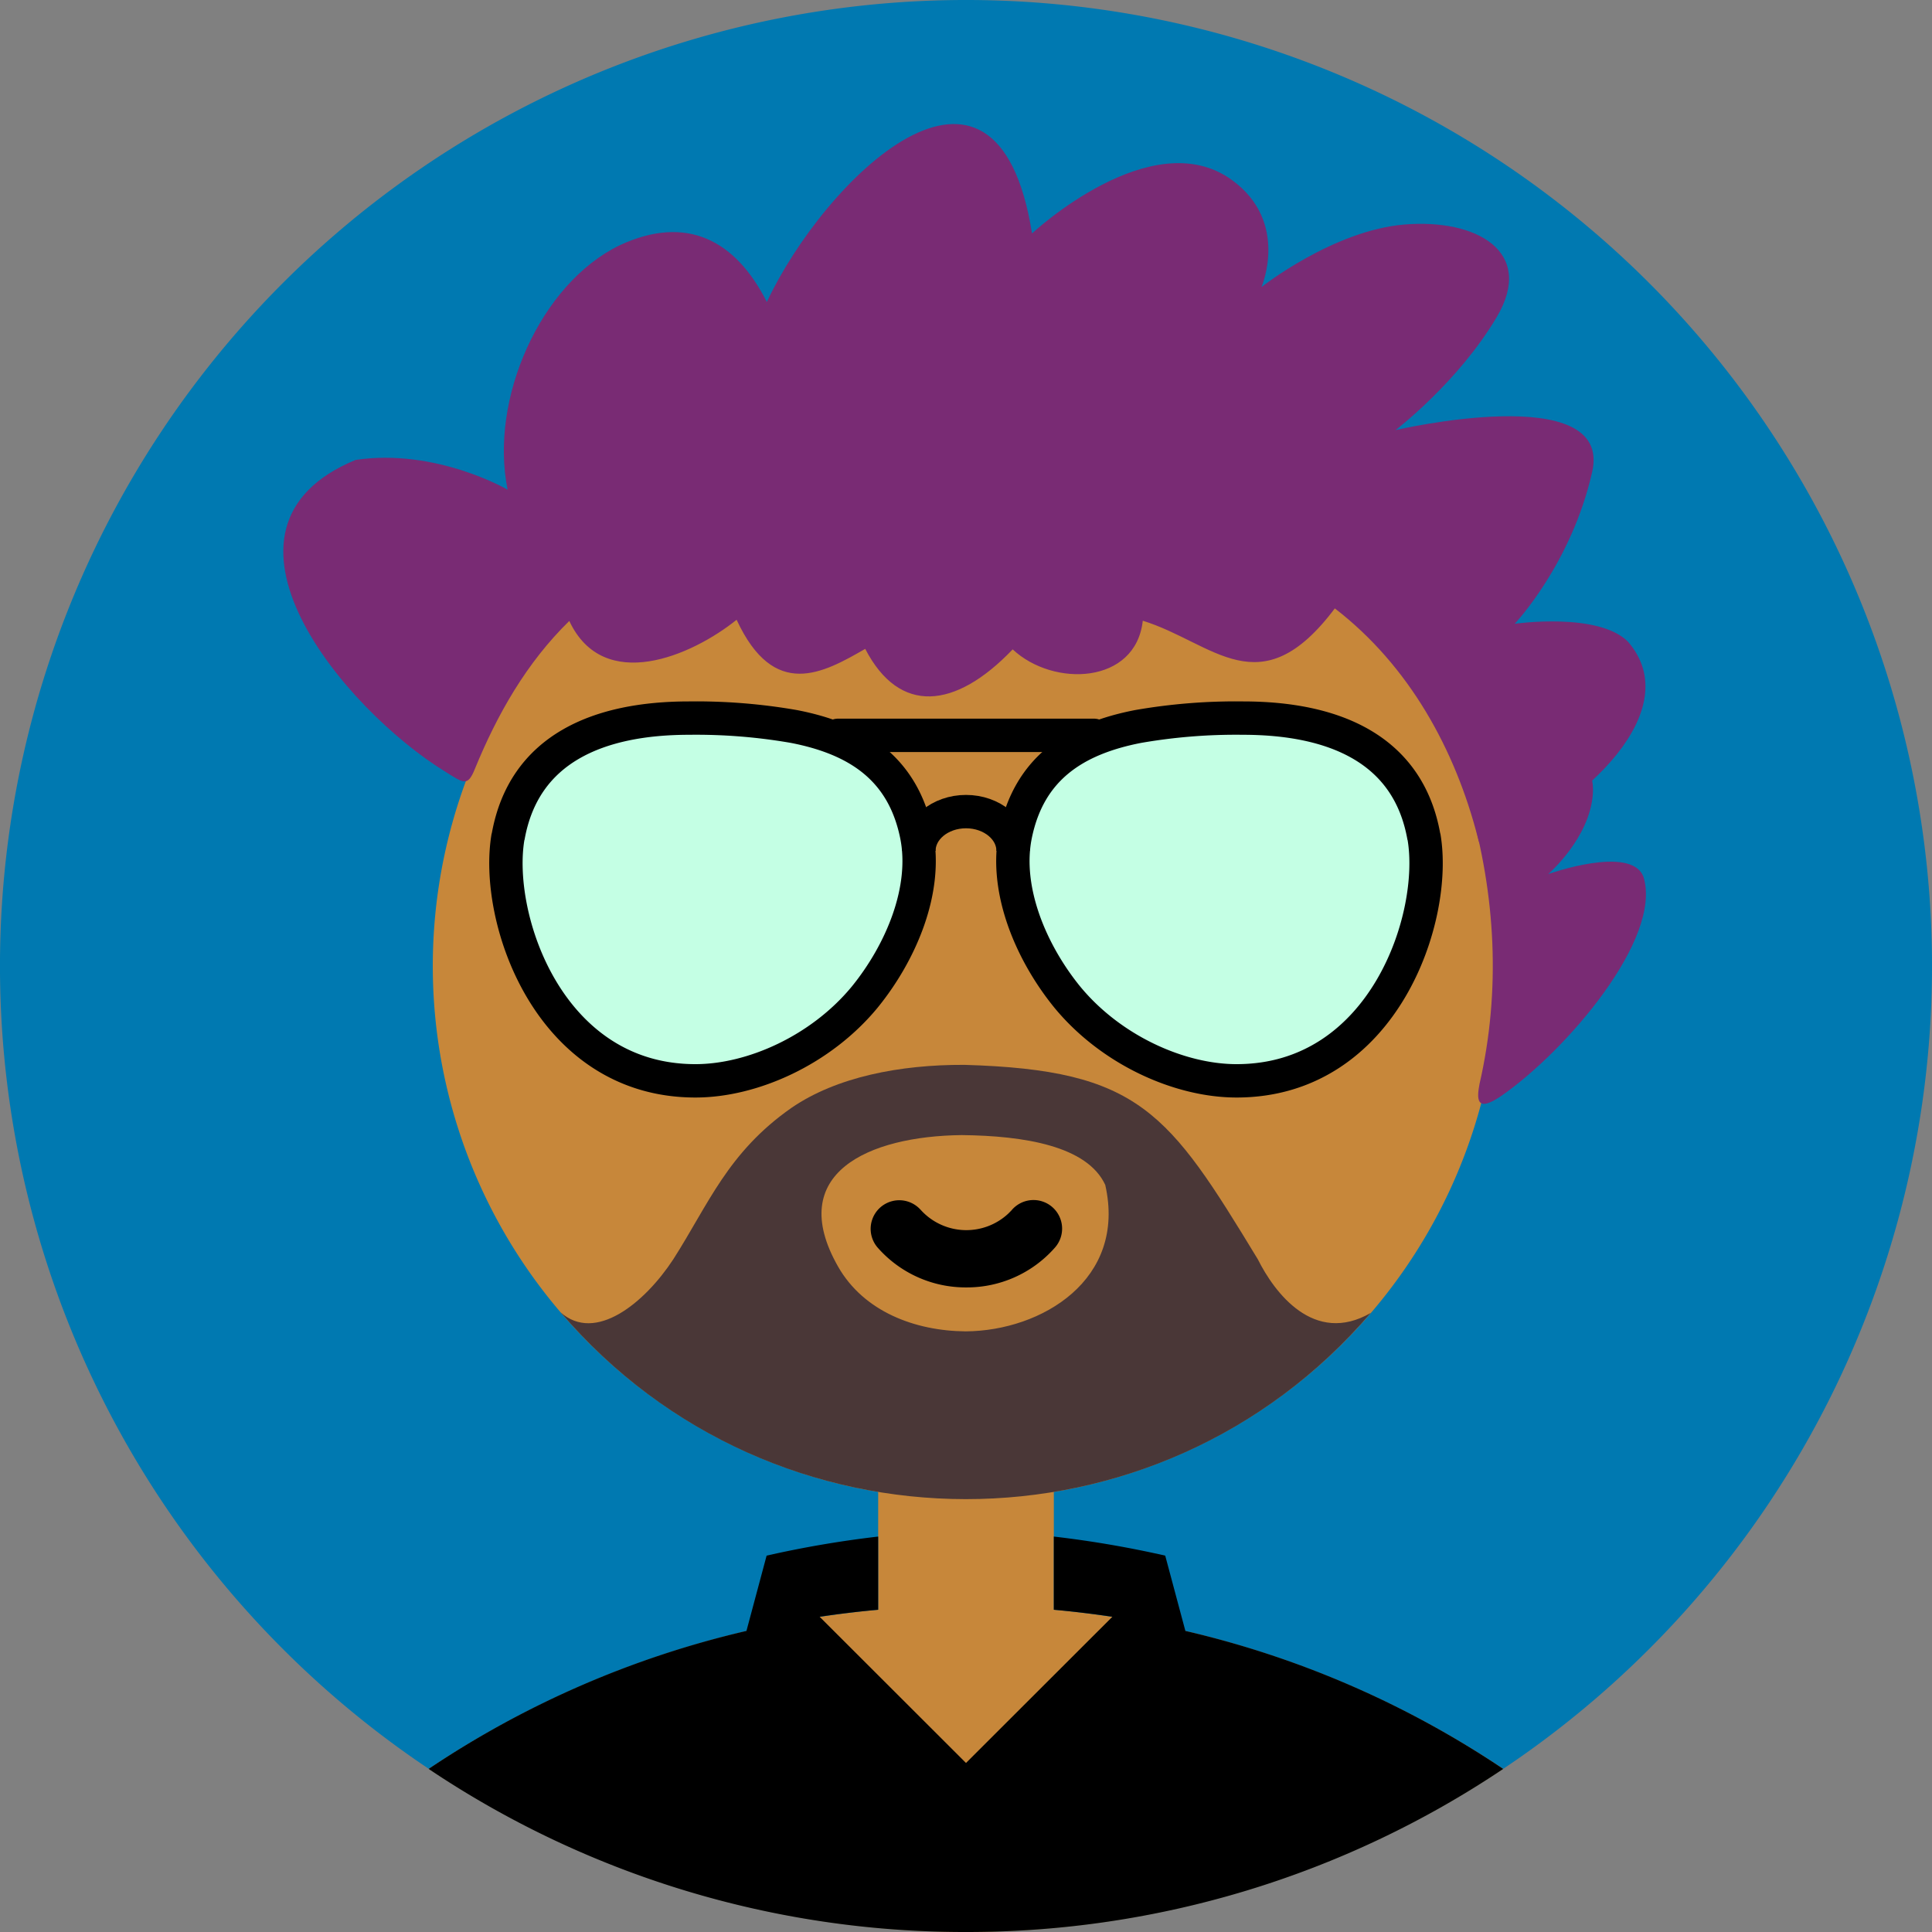 <svg xmlns="http://www.w3.org/2000/svg" viewBox="0 0 231 231"><rect x="0" y="0" width="231" height="231" fill="#808080" stroke="none"/><path d="M33.83,33.83a115.5,115.5,0,1,1,0,163.34,115.49,115.49,0,0,1,0-163.34Z" style="fill:#0079b1;"/><path d="m115.5 51.75a63.75 63.75 0 0 0-10.5 126.63v14.09a115.5 115.5 0 0 0-53.729 19.027 115.5 115.5 0 0 0 128.46 0 115.5 115.5 0 0 0-53.729-19.029v-14.084a63.75 63.75 0 0 0 53.25-62.881 63.75 63.75 0 0 0-63.65-63.75 63.75 63.75 0 0 0-0.1 0z" style="fill:#C7873A;"/><path d="m115.5 231a115 115 0 0 0 64.23-19.5 114.79 114.79 0 0 0-38-16.5l-2.41-9a125.19 125.19 0 0 0-13.32-2.28v8.75q3.52 0.32 7 0.84l-17.5 17.48-17.5-17.48q3.45-0.52 7-0.84v-8.75a125.55 125.55 0 0 0-13.34 2.28l-2.41 9a114.79 114.79 0 0 0-38 16.5 114.94 114.94 0 0 0 64.25 19.5z" style="fill:#000;"/><path d="m132.98 193.33-36.185 36.155-2.4-0.42 36.108-36.081z" style="fill:none;"/><path d="m41.668 87.073c-9.232-0.023-11.63 6.51 2.268 17.66-14.015 1.123-4.366 16.457 4.875 24.66 4.069 3.02 6.465 5.466 5.508 1.135-1.208-4.918-1.818-9.963-1.818-15.027 3.26e-4 -7.569 1.255-15.016 3.788-22.183 0.57-1.788 1.069-2.031-0.377-2.684-5.54-2.448-10.375-3.551-14.243-3.561z" style="fill:none;"/><path d="m185.48 89.513c-2.442-0.112-5.462 0.812-9.515 3.212-1.314 0.817-0.701 1.995-0.323 3.265 3.194 10.982 3.821 22.462 1.254 33.628-0.316 1.688-0.476 3.569 2.695 1.352 7.702-5.371 19.17-18.734 16.918-26.105-1.425-3.918-11.4-0.355-11.4-0.355s4.987-4.276 5.344-9.619c0.2-3.006-1.524-5.219-4.973-5.377z" style="fill:#792B74;"/><path d="m91.689 36.108c-3.73-7.386-9.586-10.504-17.578-6.789-9.519 4.591-15.629 18.444-13.416 29.232 0 0-8.551-4.988-18.17-3.562-19.623 8.094-1.41 29.869 10.817 37.342 2.075 1.297 2.579 1.743 3.429-0.377 2.675-6.537 6.189-12.722 11.297-17.709 4.104 8.743 14.629 4.181 20.006-0.141 4.487 9.684 10.377 6.354 15.377 3.478 4.076 7.883 10.756 7.25 17.631 0.062 4.875 4.562 14.713 4.187 15.555-3.426 8.475 2.624 14.012 10.437 22.962-1.476 8.855 6.822 14.407 16.853 17.122 27.51 0.34 1.554 1.175 0.856 2.221 0.443 10.255-4.286 22.842-15.749 15.705-23.975-3.562-3.562-13.539-2.139-13.539-2.139s6.77-7.123 9.264-18.168c2.494-11.043-23.514-4.988-23.514-4.988s7.482-5.699 12.113-13.537c4.631-7.838-2.494-11.756-11.045-11.043-8.55 0.712-17.1 7.481-17.1 7.481s3.395-7.806-3.562-12.826c-9.594-6.923-23.869 6.412-23.869 6.412-4.256-26.835-24.872-6.386-31.707 8.195z" style="fill:#792B74;"/><path d="m170.25 100c1.69 9.62-4.79 29.23-22.4 29.23-6.81 0-15-3.66-20.23-10-4.34-5.33-7.56-12.87-6.2-19.45 1.63-7.89 7.07-11.45 14.67-12.92a68.16 68.16 0 0 1 12.52-1c10.77 0 19.78 3.61 21.64 14.22z" style="fill:#c4ffe4;stroke-width:3.99px;stroke:#000;"/><path d="m60.75 100c-1.69 9.62 4.79 29.23 22.4 29.23 6.81 0 15-3.66 20.23-10 4.34-5.33 7.56-12.87 6.2-19.45-1.63-7.89-7.07-11.45-14.67-12.92a68.16 68.16 0 0 0-12.52-1c-10.77 0-19.78 3.61-21.64 14.22z" style="fill:#c4ffe4;stroke-width:3.99px;stroke:#000;"/><line x1="100.2" x2="130.8" y1="87.92" y2="87.92" style="fill:none;stroke-linecap:round;stroke-linejoin:round;stroke-width:3.99px;stroke:#000;"/><path d="m109.87 101.73c0-2.59 2.52-4.69 5.63-4.69s5.63 2.1 5.63 4.69" style="fill:none;stroke-width:3.99px;stroke:#000;"/><path d="m115.5 153.93a14 14 0 0 1-10.5-4.69 3.421 3.421 0 0 1 5-4.67l0.08 0.08 0.08 0.09a7.35 7.35 0 0 0 10.39 0.37l0.37-0.37a3.421 3.421 0 1 1 5.23 4.41l-0.08 0.09a14 14 0 0 1-10.53 4.69z" /><path d="m115.27 127.32c-7.663-0.03-15.251 1.442-20.646 5.146-7.62 5.33-9.905 11.512-14.127 18.109-3.438 5.245-9.326 10.024-13.467 6.334 25.425 29.755 71.409 29.786 96.875 0.066-6.81 3.93-11.545-2.47-13.508-6.4-10.697-17.605-14.115-22.656-35.127-23.256zm-0.268 8.398c7.457 0.08 14.986 1.297 17.146 5.952 2.576 11.319-7.588 17.454-16.681 17.515-6.09-0.05-12.2-2.38-15.26-7.74-6.36-11.16 3.635-15.607 14.795-15.727z" style="fill:#4a3737;"/></svg>